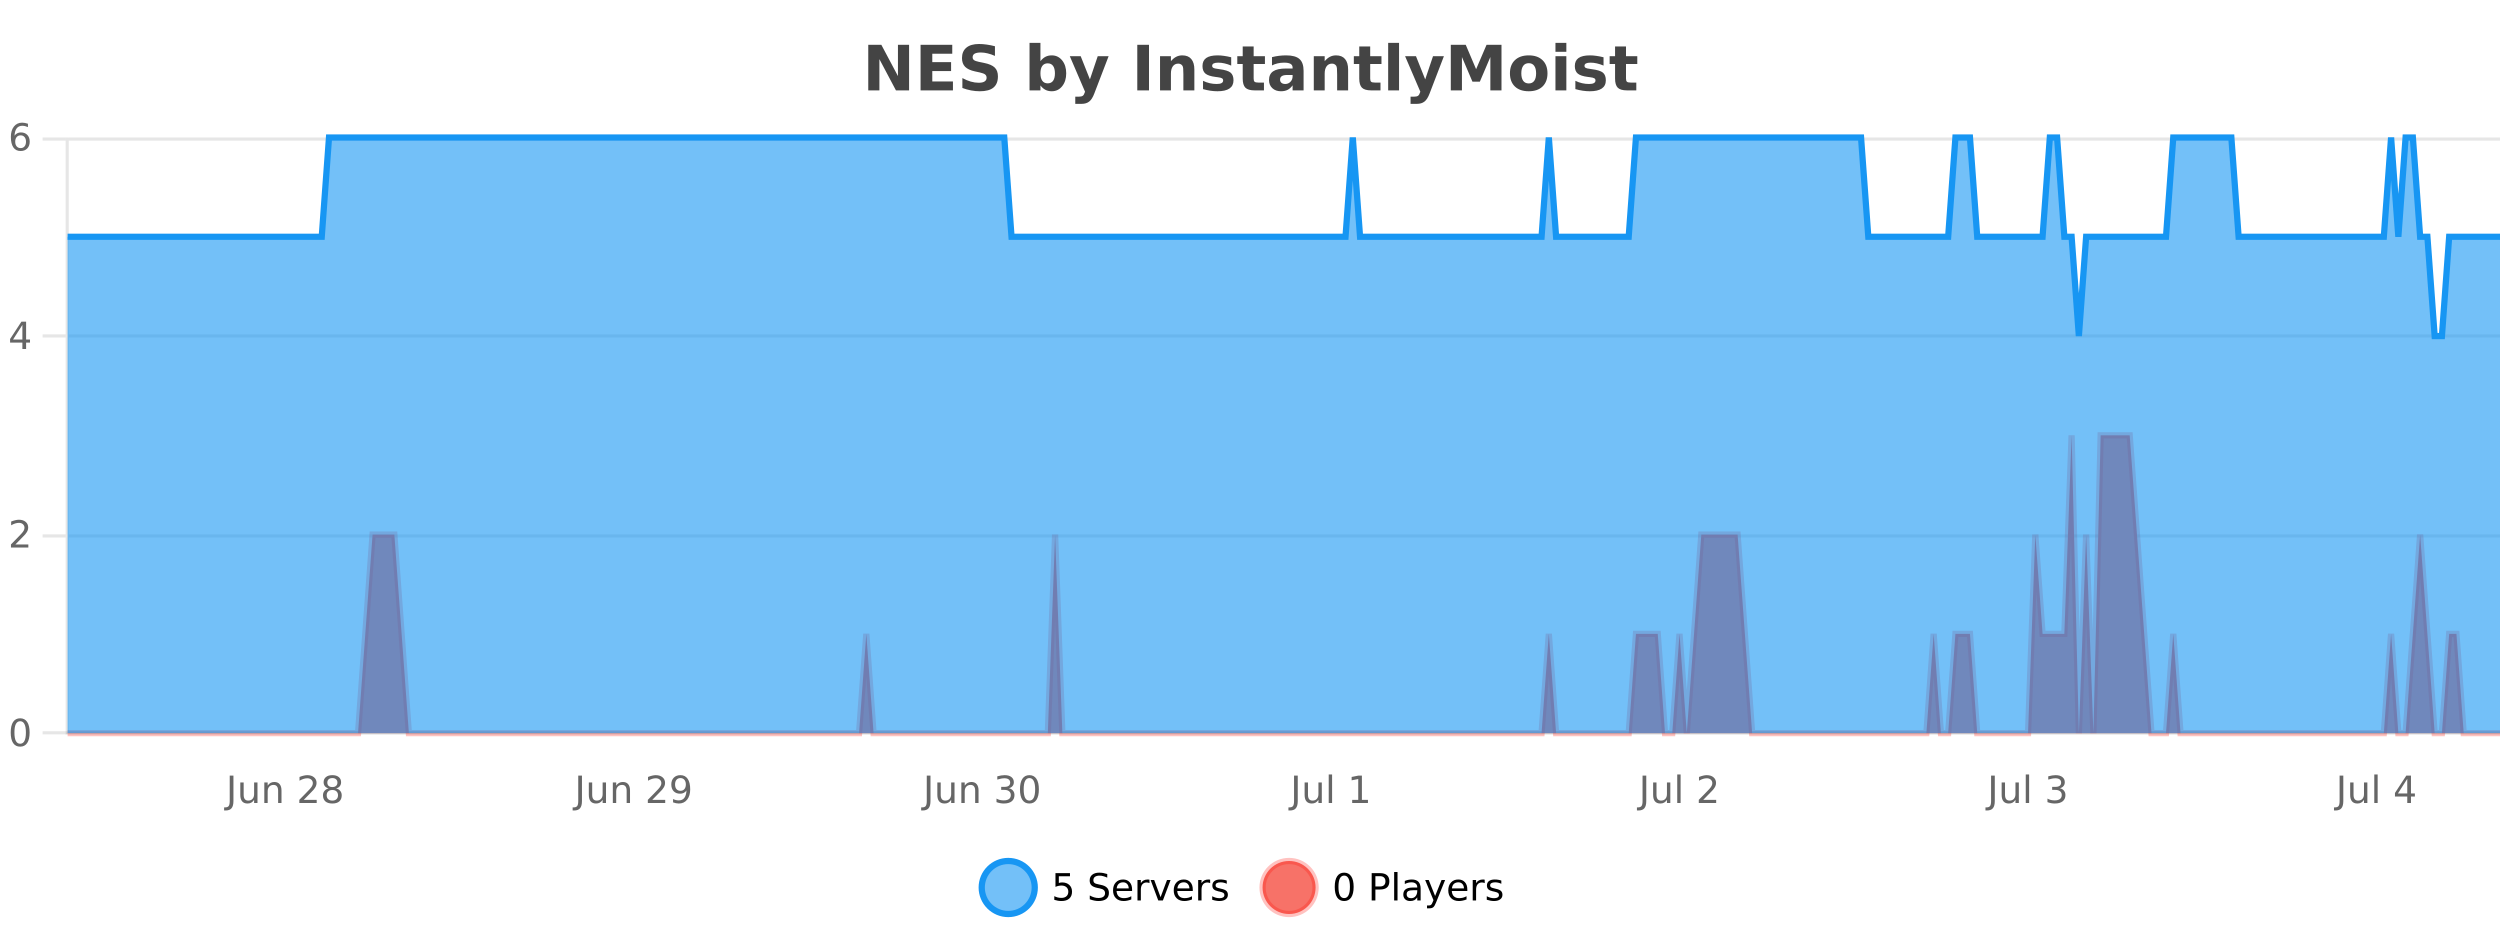 <?xml version="1.0" encoding="UTF-8"?>
<svg xmlns="http://www.w3.org/2000/svg" xmlns:xlink="http://www.w3.org/1999/xlink" width="800pt" height="300pt" viewBox="0 0 800 300" version="1.1">
<defs>
<clipPath id="clip1">
  <path d="M 285 263 L 360 263 L 360 300 L 285 300 Z M 285 263 "/>
</clipPath>
<clipPath id="clip2">
  <path d="M 375 263 L 450 263 L 450 300 L 375 300 Z M 375 263 "/>
</clipPath>
<clipPath id="clip3">
  <path d="M 21.633 139 L 800 139 L 800 234.602 L 21.633 234.602 Z M 21.633 139 "/>
</clipPath>
<clipPath id="clip4">
  <path d="M 20.633 111 L 800 111 L 800 235.602 L 20.633 235.602 Z M 20.633 111 "/>
</clipPath>
<clipPath id="clip5">
  <path d="M 21.633 44 L 800 44 L 800 234.602 L 21.633 234.602 Z M 21.633 44 "/>
</clipPath>
<clipPath id="clip6">
  <path d="M 20.633 43 L 800 43 L 800 136 L 20.633 136 Z M 20.633 43 "/>
</clipPath>
</defs>
<g id="surface2236221">
<rect x="0" y="0" width="800" height="300" style="fill:rgb(100%,100%,100%);fill-opacity:1;stroke:none;"/>
<path style="fill:none;stroke-width:1;stroke-linecap:butt;stroke-linejoin:miter;stroke:rgb(0%,0%,0%);stroke-opacity:0.098;stroke-miterlimit:10;" d="M 22 234.5 L 800 234.5 "/>
<path style="fill:none;stroke-width:1;stroke-linecap:butt;stroke-linejoin:miter;stroke:rgb(0%,0%,0%);stroke-opacity:0.098;stroke-miterlimit:10;" d="M 13.633 234.5 L 21 234.5 "/>
<path style="fill:none;stroke-width:1;stroke-linecap:butt;stroke-linejoin:miter;stroke:rgb(0%,0%,0%);stroke-opacity:0.098;stroke-miterlimit:10;" d="M 22 171.5 L 800 171.5 "/>
<path style="fill:none;stroke-width:1;stroke-linecap:butt;stroke-linejoin:miter;stroke:rgb(0%,0%,0%);stroke-opacity:0.098;stroke-miterlimit:10;" d="M 13.633 171.5 L 21 171.5 "/>
<path style="fill:none;stroke-width:1;stroke-linecap:butt;stroke-linejoin:miter;stroke:rgb(0%,0%,0%);stroke-opacity:0.098;stroke-miterlimit:10;" d="M 22 107.5 L 800 107.5 "/>
<path style="fill:none;stroke-width:1;stroke-linecap:butt;stroke-linejoin:miter;stroke:rgb(0%,0%,0%);stroke-opacity:0.098;stroke-miterlimit:10;" d="M 13.633 107.5 L 21 107.5 "/>
<path style="fill:none;stroke-width:1;stroke-linecap:butt;stroke-linejoin:miter;stroke:rgb(0%,0%,0%);stroke-opacity:0.098;stroke-miterlimit:10;" d="M 22 44.5 L 800 44.5 "/>
<path style="fill:none;stroke-width:1;stroke-linecap:butt;stroke-linejoin:miter;stroke:rgb(0%,0%,0%);stroke-opacity:0.098;stroke-miterlimit:10;" d="M 13.633 44.5 L 21 44.5 "/>
<path style=" stroke:none;fill-rule:nonzero;fill:rgb(9.02%,58.824%,95.294%);fill-opacity:0.6;" d="M 331.121 284 C 331.121 288.688 327.324 292.484 322.637 292.484 C 317.953 292.484 314.152 288.688 314.152 284 C 314.152 279.312 317.953 275.516 322.637 275.516 C 327.324 275.516 331.121 279.312 331.121 284 Z M 331.121 284 "/>
<g clip-path="url(#clip1)" clip-rule="nonzero">
<path style="fill:none;stroke-width:2;stroke-linecap:butt;stroke-linejoin:miter;stroke:rgb(9.02%,58.824%,95.294%);stroke-opacity:1;stroke-miterlimit:10;" d="M 331.121 284 C 331.121 288.688 327.324 292.484 322.637 292.484 C 317.953 292.484 314.152 288.688 314.152 284 C 314.152 279.312 317.953 275.516 322.637 275.516 C 327.324 275.516 331.121 279.312 331.121 284 Z M 331.121 284 "/>
</g>
<path style=" stroke:none;fill-rule:nonzero;fill:rgb(0%,0%,0%);fill-opacity:1;" d="M 337.75 279.406 L 342.391 279.406 L 342.391 280.406 L 338.828 280.406 L 338.828 282.547 C 339.004 282.484 339.176 282.445 339.344 282.422 C 339.52 282.391 339.691 282.375 339.859 282.375 C 340.836 282.375 341.613 282.648 342.188 283.188 C 342.758 283.719 343.047 284.438 343.047 285.344 C 343.047 286.293 342.75 287.027 342.156 287.547 C 341.57 288.07 340.75 288.328 339.688 288.328 C 339.312 288.328 338.93 288.297 338.547 288.234 C 338.172 288.172 337.781 288.078 337.375 287.953 L 337.375 286.766 C 337.727 286.953 338.094 287.094 338.469 287.188 C 338.844 287.281 339.238 287.328 339.656 287.328 C 340.332 287.328 340.867 287.152 341.266 286.797 C 341.66 286.445 341.859 285.961 341.859 285.344 C 341.859 284.742 341.66 284.262 341.266 283.906 C 340.867 283.555 340.332 283.375 339.656 283.375 C 339.344 283.375 339.023 283.414 338.703 283.484 C 338.391 283.547 338.07 283.652 337.75 283.797 Z M 354.32 279.688 L 354.32 280.844 C 353.871 280.637 353.445 280.48 353.039 280.375 C 352.641 280.262 352.262 280.203 351.898 280.203 C 351.25 280.203 350.75 280.328 350.398 280.578 C 350.055 280.828 349.883 281.188 349.883 281.656 C 349.883 282.043 349.996 282.336 350.227 282.531 C 350.453 282.73 350.898 282.887 351.555 283 L 352.258 283.156 C 353.141 283.324 353.793 283.621 354.211 284.047 C 354.637 284.465 354.852 285.027 354.852 285.734 C 354.852 286.59 354.562 287.234 353.992 287.672 C 353.43 288.109 352.594 288.328 351.492 288.328 C 351.086 288.328 350.648 288.281 350.18 288.188 C 349.711 288.094 349.227 287.953 348.727 287.766 L 348.727 286.547 C 349.203 286.82 349.672 287.023 350.133 287.156 C 350.602 287.293 351.055 287.359 351.492 287.359 C 352.168 287.359 352.688 287.23 353.055 286.969 C 353.43 286.699 353.617 286.32 353.617 285.828 C 353.617 285.402 353.48 285.07 353.211 284.828 C 352.949 284.578 352.516 284.398 351.914 284.281 L 351.195 284.141 C 350.309 283.965 349.668 283.688 349.273 283.312 C 348.887 282.938 348.695 282.418 348.695 281.75 C 348.695 280.969 348.965 280.359 349.508 279.922 C 350.047 279.477 350.797 279.25 351.758 279.25 C 352.172 279.25 352.59 279.289 353.008 279.359 C 353.434 279.434 353.871 279.543 354.32 279.688 Z M 362.266 284.609 L 362.266 285.125 L 357.297 285.125 C 357.348 285.875 357.57 286.445 357.969 286.828 C 358.375 287.215 358.93 287.406 359.641 287.406 C 360.055 287.406 360.457 287.359 360.844 287.266 C 361.238 287.164 361.629 287.008 362.016 286.797 L 362.016 287.828 C 361.617 287.984 361.219 288.105 360.812 288.188 C 360.406 288.281 359.992 288.328 359.578 288.328 C 358.535 288.328 357.707 288.027 357.094 287.422 C 356.477 286.809 356.172 285.98 356.172 284.938 C 356.172 283.867 356.461 283.016 357.047 282.391 C 357.629 281.758 358.41 281.438 359.391 281.438 C 360.273 281.438 360.973 281.727 361.484 282.297 C 362.004 282.859 362.266 283.633 362.266 284.609 Z M 361.188 284.281 C 361.176 283.699 361.008 283.23 360.688 282.875 C 360.363 282.523 359.938 282.344 359.406 282.344 C 358.801 282.344 358.316 282.516 357.953 282.859 C 357.598 283.203 357.395 283.684 357.344 284.297 Z M 367.836 282.594 C 367.711 282.531 367.574 282.484 367.43 282.453 C 367.293 282.414 367.137 282.391 366.961 282.391 C 366.355 282.391 365.887 282.59 365.555 282.984 C 365.23 283.383 365.07 283.953 365.07 284.703 L 365.07 288.156 L 363.992 288.156 L 363.992 281.594 L 365.07 281.594 L 365.07 282.609 C 365.297 282.215 365.594 281.922 365.961 281.734 C 366.324 281.539 366.766 281.438 367.289 281.438 C 367.359 281.438 367.438 281.445 367.523 281.453 C 367.617 281.465 367.715 281.48 367.82 281.5 Z M 368.195 281.594 L 369.336 281.594 L 371.383 287.094 L 373.445 281.594 L 374.586 281.594 L 372.117 288.156 L 370.648 288.156 Z M 381.688 284.609 L 381.688 285.125 L 376.719 285.125 C 376.77 285.875 376.992 286.445 377.391 286.828 C 377.797 287.215 378.352 287.406 379.062 287.406 C 379.477 287.406 379.879 287.359 380.266 287.266 C 380.66 287.164 381.051 287.008 381.438 286.797 L 381.438 287.828 C 381.039 287.984 380.641 288.105 380.234 288.188 C 379.828 288.281 379.414 288.328 379 288.328 C 377.957 288.328 377.129 288.027 376.516 287.422 C 375.898 286.809 375.594 285.98 375.594 284.938 C 375.594 283.867 375.883 283.016 376.469 282.391 C 377.051 281.758 377.832 281.438 378.812 281.438 C 379.695 281.438 380.395 281.727 380.906 282.297 C 381.426 282.859 381.688 283.633 381.688 284.609 Z M 380.609 284.281 C 380.598 283.699 380.43 283.23 380.109 282.875 C 379.785 282.523 379.359 282.344 378.828 282.344 C 378.223 282.344 377.738 282.516 377.375 282.859 C 377.02 283.203 376.816 283.684 376.766 284.297 Z M 387.258 282.594 C 387.133 282.531 386.996 282.484 386.852 282.453 C 386.715 282.414 386.559 282.391 386.383 282.391 C 385.777 282.391 385.309 282.59 384.977 282.984 C 384.652 283.383 384.492 283.953 384.492 284.703 L 384.492 288.156 L 383.414 288.156 L 383.414 281.594 L 384.492 281.594 L 384.492 282.609 C 384.719 282.215 385.016 281.922 385.383 281.734 C 385.746 281.539 386.188 281.438 386.711 281.438 C 386.781 281.438 386.859 281.445 386.945 281.453 C 387.039 281.465 387.137 281.48 387.242 281.5 Z M 392.562 281.781 L 392.562 282.812 C 392.258 282.656 391.941 282.543 391.609 282.469 C 391.285 282.387 390.945 282.344 390.594 282.344 C 390.062 282.344 389.66 282.43 389.391 282.594 C 389.117 282.75 388.984 282.996 388.984 283.328 C 388.984 283.578 389.078 283.777 389.266 283.922 C 389.461 284.059 389.852 284.188 390.438 284.312 L 390.797 284.406 C 391.566 284.562 392.113 284.793 392.438 285.094 C 392.758 285.398 392.922 285.812 392.922 286.344 C 392.922 286.961 392.676 287.445 392.188 287.797 C 391.707 288.152 391.047 288.328 390.203 288.328 C 389.848 288.328 389.477 288.289 389.094 288.219 C 388.719 288.156 388.32 288.059 387.906 287.922 L 387.906 286.797 C 388.301 287.008 388.691 287.164 389.078 287.266 C 389.461 287.371 389.848 287.422 390.234 287.422 C 390.734 287.422 391.117 287.34 391.391 287.172 C 391.672 286.996 391.812 286.746 391.812 286.422 C 391.812 286.133 391.711 285.906 391.516 285.75 C 391.316 285.594 390.883 285.445 390.219 285.297 L 389.844 285.219 C 389.176 285.074 388.691 284.855 388.391 284.562 C 388.098 284.273 387.953 283.875 387.953 283.375 C 387.953 282.75 388.172 282.273 388.609 281.938 C 389.047 281.605 389.664 281.438 390.469 281.438 C 390.863 281.438 391.238 281.469 391.594 281.531 C 391.945 281.586 392.27 281.668 392.562 281.781 Z M 332.637 277.016 "/>
<path style=" stroke:none;fill-rule:nonzero;fill:rgb(96.863%,44.706%,40.784%);fill-opacity:1;" d="M 420.988 284 C 420.988 288.688 417.191 292.484 412.504 292.484 C 407.82 292.484 404.02 288.688 404.02 284 C 404.02 279.312 407.82 275.516 412.504 275.516 C 417.191 275.516 420.988 279.312 420.988 284 Z M 420.988 284 "/>
<g clip-path="url(#clip2)" clip-rule="nonzero">
<path style="fill:none;stroke-width:2;stroke-linecap:butt;stroke-linejoin:miter;stroke:rgb(100%,4.706%,0%);stroke-opacity:0.247;stroke-miterlimit:10;" d="M 420.988 284 C 420.988 288.688 417.191 292.484 412.504 292.484 C 407.82 292.484 404.02 288.688 404.02 284 C 404.02 279.312 407.82 275.516 412.504 275.516 C 417.191 275.516 420.988 279.312 420.988 284 Z M 420.988 284 "/>
</g>
<path style=" stroke:none;fill-rule:nonzero;fill:rgb(0%,0%,0%);fill-opacity:1;" d="M 430.133 280.188 C 429.527 280.188 429.07 280.492 428.758 281.094 C 428.453 281.688 428.305 282.59 428.305 283.797 C 428.305 284.996 428.453 285.898 428.758 286.5 C 429.07 287.094 429.527 287.391 430.133 287.391 C 430.746 287.391 431.203 287.094 431.508 286.5 C 431.82 285.898 431.977 284.996 431.977 283.797 C 431.977 282.59 431.82 281.688 431.508 281.094 C 431.203 280.492 430.746 280.188 430.133 280.188 Z M 430.133 279.25 C 431.109 279.25 431.859 279.641 432.383 280.422 C 432.902 281.195 433.164 282.32 433.164 283.797 C 433.164 285.266 432.902 286.391 432.383 287.172 C 431.859 287.945 431.109 288.328 430.133 288.328 C 429.152 288.328 428.402 287.945 427.883 287.172 C 427.371 286.391 427.117 285.266 427.117 283.797 C 427.117 282.32 427.371 281.195 427.883 280.422 C 428.402 279.641 429.152 279.25 430.133 279.25 Z M 440.125 280.375 L 440.125 283.672 L 441.609 283.672 C 442.16 283.672 442.586 283.531 442.891 283.25 C 443.191 282.961 443.344 282.547 443.344 282.016 C 443.344 281.496 443.191 281.094 442.891 280.812 C 442.586 280.523 442.16 280.375 441.609 280.375 Z M 438.938 279.406 L 441.609 279.406 C 442.598 279.406 443.344 279.633 443.844 280.078 C 444.344 280.516 444.594 281.164 444.594 282.016 C 444.594 282.883 444.344 283.539 443.844 283.984 C 443.344 284.422 442.598 284.641 441.609 284.641 L 440.125 284.641 L 440.125 288.156 L 438.938 288.156 Z M 446.129 279.031 L 447.207 279.031 L 447.207 288.156 L 446.129 288.156 Z M 452.445 284.859 C 451.578 284.859 450.977 284.961 450.633 285.156 C 450.297 285.355 450.133 285.695 450.133 286.172 C 450.133 286.559 450.258 286.867 450.508 287.094 C 450.766 287.312 451.109 287.422 451.539 287.422 C 452.141 287.422 452.621 287.215 452.977 286.797 C 453.34 286.371 453.523 285.805 453.523 285.094 L 453.523 284.859 Z M 454.602 284.406 L 454.602 288.156 L 453.523 288.156 L 453.523 287.156 C 453.273 287.555 452.965 287.852 452.602 288.047 C 452.234 288.234 451.789 288.328 451.258 288.328 C 450.578 288.328 450.043 288.141 449.648 287.766 C 449.25 287.383 449.055 286.875 449.055 286.25 C 449.055 285.512 449.297 284.953 449.789 284.578 C 450.289 284.203 451.027 284.016 452.008 284.016 L 453.523 284.016 L 453.523 283.906 C 453.523 283.406 453.355 283.023 453.023 282.75 C 452.699 282.48 452.246 282.344 451.664 282.344 C 451.289 282.344 450.918 282.391 450.555 282.484 C 450.199 282.578 449.859 282.715 449.539 282.891 L 449.539 281.891 C 449.934 281.734 450.312 281.621 450.68 281.547 C 451.055 281.477 451.418 281.438 451.773 281.438 C 452.719 281.438 453.43 281.684 453.898 282.172 C 454.367 282.664 454.602 283.406 454.602 284.406 Z M 459.551 288.766 C 459.246 289.547 458.949 290.055 458.66 290.297 C 458.367 290.535 457.98 290.656 457.504 290.656 L 456.645 290.656 L 456.645 289.75 L 457.27 289.75 C 457.57 289.75 457.801 289.676 457.957 289.531 C 458.121 289.395 458.305 289.066 458.504 288.547 L 458.707 288.047 L 456.051 281.594 L 457.191 281.594 L 459.238 286.719 L 461.301 281.594 L 462.441 281.594 Z M 469.543 284.609 L 469.543 285.125 L 464.574 285.125 C 464.625 285.875 464.848 286.445 465.246 286.828 C 465.652 287.215 466.207 287.406 466.918 287.406 C 467.332 287.406 467.734 287.359 468.121 287.266 C 468.516 287.164 468.906 287.008 469.293 286.797 L 469.293 287.828 C 468.895 287.984 468.496 288.105 468.09 288.188 C 467.684 288.281 467.27 288.328 466.855 288.328 C 465.812 288.328 464.984 288.027 464.371 287.422 C 463.754 286.809 463.449 285.98 463.449 284.938 C 463.449 283.867 463.738 283.016 464.324 282.391 C 464.906 281.758 465.688 281.438 466.668 281.438 C 467.551 281.438 468.25 281.727 468.762 282.297 C 469.281 282.859 469.543 283.633 469.543 284.609 Z M 468.465 284.281 C 468.453 283.699 468.285 283.23 467.965 282.875 C 467.641 282.523 467.215 282.344 466.684 282.344 C 466.078 282.344 465.594 282.516 465.23 282.859 C 464.875 283.203 464.672 283.684 464.621 284.297 Z M 475.113 282.594 C 474.988 282.531 474.852 282.484 474.707 282.453 C 474.57 282.414 474.414 282.391 474.238 282.391 C 473.633 282.391 473.164 282.59 472.832 282.984 C 472.508 283.383 472.348 283.953 472.348 284.703 L 472.348 288.156 L 471.27 288.156 L 471.27 281.594 L 472.348 281.594 L 472.348 282.609 C 472.574 282.215 472.871 281.922 473.238 281.734 C 473.602 281.539 474.043 281.438 474.566 281.438 C 474.637 281.438 474.715 281.445 474.801 281.453 C 474.895 281.465 474.992 281.48 475.098 281.5 Z M 480.422 281.781 L 480.422 282.812 C 480.117 282.656 479.801 282.543 479.469 282.469 C 479.145 282.387 478.805 282.344 478.453 282.344 C 477.922 282.344 477.52 282.43 477.25 282.594 C 476.977 282.75 476.844 282.996 476.844 283.328 C 476.844 283.578 476.938 283.777 477.125 283.922 C 477.32 284.059 477.711 284.188 478.297 284.312 L 478.656 284.406 C 479.426 284.562 479.973 284.793 480.297 285.094 C 480.617 285.398 480.781 285.812 480.781 286.344 C 480.781 286.961 480.535 287.445 480.047 287.797 C 479.566 288.152 478.906 288.328 478.062 288.328 C 477.707 288.328 477.336 288.289 476.953 288.219 C 476.578 288.156 476.18 288.059 475.766 287.922 L 475.766 286.797 C 476.16 287.008 476.551 287.164 476.938 287.266 C 477.32 287.371 477.707 287.422 478.094 287.422 C 478.594 287.422 478.977 287.34 479.25 287.172 C 479.531 286.996 479.672 286.746 479.672 286.422 C 479.672 286.133 479.57 285.906 479.375 285.75 C 479.176 285.594 478.742 285.445 478.078 285.297 L 477.703 285.219 C 477.035 285.074 476.551 284.855 476.25 284.562 C 475.957 284.273 475.812 283.875 475.812 283.375 C 475.812 282.75 476.031 282.273 476.469 281.938 C 476.906 281.605 477.523 281.438 478.328 281.438 C 478.723 281.438 479.098 281.469 479.453 281.531 C 479.805 281.586 480.129 281.668 480.422 281.781 Z M 422.504 277.016 "/>
<path style=" stroke:none;fill-rule:nonzero;fill:rgb(26.667%,26.667%,26.667%);fill-opacity:1;" d="M 277.844 14.344 L 282.031 14.344 L 287.344 24.344 L 287.344 14.344 L 290.906 14.344 L 290.906 28.922 L 286.703 28.922 L 281.406 18.922 L 281.406 28.922 L 277.844 28.922 Z M 294.582 14.344 L 304.723 14.344 L 304.723 17.188 L 298.332 17.188 L 298.332 19.891 L 304.348 19.891 L 304.348 22.734 L 298.332 22.734 L 298.332 26.078 L 304.941 26.078 L 304.941 28.922 L 294.582 28.922 Z M 318.383 14.797 L 318.383 17.891 C 317.578 17.527 316.797 17.258 316.039 17.078 C 315.277 16.891 314.559 16.797 313.883 16.797 C 312.984 16.797 312.32 16.922 311.883 17.172 C 311.453 17.422 311.242 17.809 311.242 18.328 C 311.242 18.715 311.387 19.016 311.68 19.234 C 311.969 19.453 312.496 19.641 313.258 19.797 L 314.852 20.125 C 316.477 20.449 317.625 20.945 318.305 21.609 C 318.992 22.277 319.336 23.219 319.336 24.438 C 319.336 26.043 318.855 27.242 317.898 28.031 C 316.949 28.812 315.496 29.203 313.539 29.203 C 312.609 29.203 311.68 29.113 310.742 28.938 C 309.812 28.762 308.887 28.5 307.961 28.156 L 307.961 24.984 C 308.887 25.484 309.781 25.859 310.648 26.109 C 311.523 26.359 312.367 26.484 313.18 26.484 C 314 26.484 314.625 26.352 315.055 26.078 C 315.492 25.797 315.711 25.402 315.711 24.891 C 315.711 24.445 315.559 24.094 315.258 23.844 C 314.965 23.594 314.375 23.371 313.492 23.172 L 312.039 22.859 C 310.578 22.547 309.512 22.055 308.836 21.375 C 308.168 20.688 307.836 19.762 307.836 18.594 C 307.836 17.148 308.305 16.031 309.242 15.25 C 310.18 14.469 311.527 14.078 313.289 14.078 C 314.09 14.078 314.914 14.141 315.758 14.266 C 316.602 14.383 317.477 14.559 318.383 14.797 Z M 335.266 26.672 C 336.016 26.672 336.586 26.402 336.984 25.859 C 337.379 25.309 337.578 24.512 337.578 23.469 C 337.578 22.43 337.379 21.637 336.984 21.094 C 336.586 20.543 336.016 20.266 335.266 20.266 C 334.516 20.266 333.938 20.543 333.531 21.094 C 333.133 21.637 332.938 22.43 332.938 23.469 C 332.938 24.5 333.133 25.293 333.531 25.844 C 333.938 26.398 334.516 26.672 335.266 26.672 Z M 332.938 19.578 C 333.426 18.945 333.961 18.477 334.547 18.172 C 335.129 17.871 335.801 17.719 336.562 17.719 C 337.914 17.719 339.023 18.258 339.891 19.328 C 340.754 20.402 341.188 21.781 341.188 23.469 C 341.188 25.148 340.754 26.523 339.891 27.594 C 339.023 28.668 337.914 29.203 336.562 29.203 C 335.801 29.203 335.129 29.051 334.547 28.75 C 333.961 28.449 333.426 27.98 332.938 27.344 L 332.938 28.922 L 329.453 28.922 L 329.453 13.719 L 332.938 13.719 Z M 342.336 17.984 L 345.82 17.984 L 348.773 25.406 L 351.273 17.984 L 354.758 17.984 L 350.164 29.953 C 349.703 31.172 349.164 32.02 348.539 32.5 C 347.922 32.988 347.117 33.234 346.117 33.234 L 344.086 33.234 L 344.086 30.938 L 345.18 30.938 C 345.773 30.938 346.203 30.844 346.477 30.656 C 346.746 30.469 346.953 30.129 347.102 29.641 L 347.211 29.344 Z M 363.93 14.344 L 367.68 14.344 L 367.68 28.922 L 363.93 28.922 Z M 382.195 22.266 L 382.195 28.922 L 378.68 28.922 L 378.68 23.828 C 378.68 22.883 378.656 22.23 378.617 21.875 C 378.574 21.512 378.5 21.246 378.398 21.078 C 378.262 20.852 378.074 20.672 377.836 20.547 C 377.605 20.422 377.34 20.359 377.039 20.359 C 376.309 20.359 375.734 20.641 375.32 21.203 C 374.902 21.766 374.695 22.547 374.695 23.547 L 374.695 28.922 L 371.211 28.922 L 371.211 17.984 L 374.695 17.984 L 374.695 19.578 C 375.227 18.945 375.789 18.477 376.383 18.172 C 376.977 17.871 377.625 17.719 378.336 17.719 C 379.605 17.719 380.562 18.109 381.211 18.891 C 381.867 19.664 382.195 20.789 382.195 22.266 Z M 393.984 18.328 L 393.984 20.984 C 393.242 20.672 392.523 20.438 391.828 20.281 C 391.129 20.125 390.469 20.047 389.844 20.047 C 389.188 20.047 388.695 20.133 388.375 20.297 C 388.051 20.465 387.891 20.719 387.891 21.062 C 387.891 21.344 388.008 21.559 388.25 21.703 C 388.5 21.852 388.938 21.961 389.562 22.031 L 390.188 22.125 C 391.977 22.355 393.18 22.73 393.797 23.25 C 394.41 23.773 394.719 24.59 394.719 25.703 C 394.719 26.871 394.285 27.746 393.422 28.328 C 392.566 28.914 391.289 29.203 389.594 29.203 C 388.863 29.203 388.113 29.145 387.344 29.031 C 386.57 28.918 385.781 28.746 384.969 28.516 L 384.969 25.859 C 385.664 26.203 386.379 26.461 387.109 26.625 C 387.836 26.793 388.582 26.875 389.344 26.875 C 390.031 26.875 390.547 26.781 390.891 26.594 C 391.234 26.406 391.406 26.125 391.406 25.75 C 391.406 25.438 391.285 25.211 391.047 25.062 C 390.805 24.906 390.332 24.789 389.625 24.703 L 389.016 24.625 C 387.453 24.43 386.359 24.07 385.734 23.547 C 385.109 23.016 384.797 22.215 384.797 21.141 C 384.797 19.984 385.191 19.125 385.984 18.562 C 386.785 18 388.004 17.719 389.641 17.719 C 390.285 17.719 390.961 17.773 391.672 17.875 C 392.379 17.969 393.148 18.121 393.984 18.328 Z M 401.168 14.875 L 401.168 17.984 L 404.777 17.984 L 404.777 20.484 L 401.168 20.484 L 401.168 25.125 C 401.168 25.637 401.266 25.98 401.465 26.156 C 401.672 26.336 402.074 26.422 402.668 26.422 L 404.465 26.422 L 404.465 28.922 L 401.465 28.922 C 400.09 28.922 399.109 28.637 398.527 28.062 C 397.953 27.48 397.668 26.5 397.668 25.125 L 397.668 20.484 L 395.934 20.484 L 395.934 17.984 L 397.668 17.984 L 397.668 14.875 Z M 411.805 24 C 411.074 24 410.527 24.125 410.164 24.375 C 409.797 24.617 409.617 24.98 409.617 25.469 C 409.617 25.906 409.762 26.25 410.055 26.5 C 410.355 26.75 410.766 26.875 411.289 26.875 C 411.945 26.875 412.496 26.641 412.945 26.172 C 413.402 25.703 413.633 25.117 413.633 24.406 L 413.633 24 Z M 417.148 22.688 L 417.148 28.922 L 413.633 28.922 L 413.633 27.297 C 413.164 27.965 412.633 28.449 412.039 28.75 C 411.453 29.051 410.742 29.203 409.898 29.203 C 408.773 29.203 407.855 28.875 407.148 28.219 C 406.438 27.555 406.086 26.695 406.086 25.641 C 406.086 24.359 406.523 23.422 407.398 22.828 C 408.281 22.227 409.672 21.922 411.57 21.922 L 413.633 21.922 L 413.633 21.641 C 413.633 21.09 413.414 20.688 412.977 20.438 C 412.539 20.18 411.855 20.047 410.93 20.047 C 410.18 20.047 409.48 20.125 408.836 20.281 C 408.188 20.43 407.59 20.648 407.039 20.938 L 407.039 18.281 C 407.789 18.094 408.539 17.953 409.289 17.859 C 410.047 17.766 410.809 17.719 411.57 17.719 C 413.539 17.719 414.961 18.109 415.836 18.891 C 416.711 19.664 417.148 20.93 417.148 22.688 Z M 431.398 22.266 L 431.398 28.922 L 427.883 28.922 L 427.883 23.828 C 427.883 22.883 427.859 22.23 427.82 21.875 C 427.777 21.512 427.703 21.246 427.602 21.078 C 427.465 20.852 427.277 20.672 427.039 20.547 C 426.809 20.422 426.543 20.359 426.242 20.359 C 425.512 20.359 424.938 20.641 424.523 21.203 C 424.105 21.766 423.898 22.547 423.898 23.547 L 423.898 28.922 L 420.414 28.922 L 420.414 17.984 L 423.898 17.984 L 423.898 19.578 C 424.43 18.945 424.992 18.477 425.586 18.172 C 426.18 17.871 426.828 17.719 427.539 17.719 C 428.809 17.719 429.766 18.109 430.414 18.891 C 431.07 19.664 431.398 20.789 431.398 22.266 Z M 438.461 14.875 L 438.461 17.984 L 442.07 17.984 L 442.07 20.484 L 438.461 20.484 L 438.461 25.125 C 438.461 25.637 438.559 25.98 438.758 26.156 C 438.965 26.336 439.367 26.422 439.961 26.422 L 441.758 26.422 L 441.758 28.922 L 438.758 28.922 C 437.383 28.922 436.402 28.637 435.82 28.062 C 435.246 27.48 434.961 26.5 434.961 25.125 L 434.961 20.484 L 433.227 20.484 L 433.227 17.984 L 434.961 17.984 L 434.961 14.875 Z M 444.211 13.719 L 447.695 13.719 L 447.695 28.922 L 444.211 28.922 Z M 449.629 17.984 L 453.113 17.984 L 456.066 25.406 L 458.566 17.984 L 462.051 17.984 L 457.457 29.953 C 456.996 31.172 456.457 32.02 455.832 32.5 C 455.215 32.988 454.41 33.234 453.41 33.234 L 451.379 33.234 L 451.379 30.938 L 452.473 30.938 C 453.066 30.938 453.496 30.844 453.77 30.656 C 454.039 30.469 454.246 30.129 454.395 29.641 L 454.504 29.344 Z M 464.258 14.344 L 469.039 14.344 L 472.352 22.141 L 475.695 14.344 L 480.477 14.344 L 480.477 28.922 L 476.914 28.922 L 476.914 18.25 L 473.555 26.125 L 471.18 26.125 L 467.82 18.25 L 467.82 28.922 L 464.258 28.922 Z M 489.211 20.219 C 488.43 20.219 487.836 20.5 487.43 21.062 C 487.023 21.617 486.82 22.418 486.82 23.469 C 486.82 24.512 487.023 25.312 487.43 25.875 C 487.836 26.43 488.43 26.703 489.211 26.703 C 489.969 26.703 490.547 26.43 490.945 25.875 C 491.352 25.312 491.555 24.512 491.555 23.469 C 491.555 22.418 491.352 21.617 490.945 21.062 C 490.547 20.5 489.969 20.219 489.211 20.219 Z M 489.211 17.719 C 491.086 17.719 492.547 18.23 493.602 19.25 C 494.664 20.262 495.195 21.668 495.195 23.469 C 495.195 25.262 494.664 26.668 493.602 27.688 C 492.547 28.699 491.086 29.203 489.211 29.203 C 487.312 29.203 485.836 28.699 484.773 27.688 C 483.711 26.668 483.18 25.262 483.18 23.469 C 483.18 21.668 483.711 20.262 484.773 19.25 C 485.836 18.23 487.312 17.719 489.211 17.719 Z M 497.746 17.984 L 501.23 17.984 L 501.23 28.922 L 497.746 28.922 Z M 497.746 13.719 L 501.23 13.719 L 501.23 16.578 L 497.746 16.578 Z M 513.133 18.328 L 513.133 20.984 C 512.391 20.672 511.672 20.438 510.977 20.281 C 510.277 20.125 509.617 20.047 508.992 20.047 C 508.336 20.047 507.844 20.133 507.523 20.297 C 507.199 20.465 507.039 20.719 507.039 21.062 C 507.039 21.344 507.156 21.559 507.398 21.703 C 507.648 21.852 508.086 21.961 508.711 22.031 L 509.336 22.125 C 511.125 22.355 512.328 22.73 512.945 23.25 C 513.559 23.773 513.867 24.59 513.867 25.703 C 513.867 26.871 513.434 27.746 512.57 28.328 C 511.715 28.914 510.438 29.203 508.742 29.203 C 508.012 29.203 507.262 29.145 506.492 29.031 C 505.719 28.918 504.93 28.746 504.117 28.516 L 504.117 25.859 C 504.812 26.203 505.527 26.461 506.258 26.625 C 506.984 26.793 507.73 26.875 508.492 26.875 C 509.18 26.875 509.695 26.781 510.039 26.594 C 510.383 26.406 510.555 26.125 510.555 25.75 C 510.555 25.438 510.434 25.211 510.195 25.062 C 509.953 24.906 509.48 24.789 508.773 24.703 L 508.164 24.625 C 506.602 24.43 505.508 24.07 504.883 23.547 C 504.258 23.016 503.945 22.215 503.945 21.141 C 503.945 19.984 504.34 19.125 505.133 18.562 C 505.934 18 507.152 17.719 508.789 17.719 C 509.434 17.719 510.109 17.773 510.82 17.875 C 511.527 17.969 512.297 18.121 513.133 18.328 Z M 520.32 14.875 L 520.32 17.984 L 523.93 17.984 L 523.93 20.484 L 520.32 20.484 L 520.32 25.125 C 520.32 25.637 520.418 25.98 520.617 26.156 C 520.824 26.336 521.227 26.422 521.82 26.422 L 523.617 26.422 L 523.617 28.922 L 520.617 28.922 C 519.242 28.922 518.262 28.637 517.68 28.062 C 517.105 27.48 516.82 26.5 516.82 25.125 L 516.82 20.484 L 515.086 20.484 L 515.086 17.984 L 516.82 17.984 L 516.82 14.875 Z M 276 10.359 "/>
<path style="fill:none;stroke-width:1;stroke-linecap:butt;stroke-linejoin:miter;stroke:rgb(0%,0%,0%);stroke-opacity:0.098;stroke-miterlimit:10;" d="M 21 234.5 L 801 234.5 "/>
<path style=" stroke:none;fill-rule:nonzero;fill:rgb(40%,40%,40%);fill-opacity:1;" d="M 73.512 248.203 L 74.699 248.203 L 74.699 256.344 C 74.699 257.395 74.496 258.16 74.09 258.641 C 73.691 259.117 73.051 259.359 72.168 259.359 L 71.715 259.359 L 71.715 258.359 L 72.09 258.359 C 72.609 258.359 72.973 258.211 73.184 257.922 C 73.402 257.629 73.512 257.102 73.512 256.344 Z M 76.895 254.359 L 76.895 250.391 L 77.973 250.391 L 77.973 254.328 C 77.973 254.945 78.09 255.406 78.332 255.719 C 78.582 256.031 78.945 256.188 79.426 256.188 C 80.008 256.188 80.465 256.008 80.801 255.641 C 81.145 255.266 81.316 254.758 81.316 254.109 L 81.316 250.391 L 82.395 250.391 L 82.395 256.953 L 81.316 256.953 L 81.316 255.938 C 81.055 256.344 80.754 256.648 80.41 256.844 C 80.066 257.031 79.664 257.125 79.207 257.125 C 78.445 257.125 77.867 256.891 77.473 256.422 C 77.086 255.953 76.895 255.266 76.895 254.359 Z M 79.613 250.234 Z M 90.078 252.984 L 90.078 256.953 L 89 256.953 L 89 253.031 C 89 252.406 88.875 251.945 88.625 251.641 C 88.383 251.328 88.023 251.172 87.547 251.172 C 86.961 251.172 86.5 251.359 86.156 251.734 C 85.82 252.102 85.656 252.605 85.656 253.25 L 85.656 256.953 L 84.578 256.953 L 84.578 250.391 L 85.656 250.391 L 85.656 251.406 C 85.914 251.012 86.219 250.719 86.562 250.531 C 86.914 250.336 87.32 250.234 87.781 250.234 C 88.531 250.234 89.098 250.469 89.484 250.938 C 89.879 251.398 90.078 252.078 90.078 252.984 Z M 97.203 255.953 L 101.344 255.953 L 101.344 256.953 L 95.781 256.953 L 95.781 255.953 C 96.227 255.496 96.836 254.875 97.609 254.094 C 98.391 253.305 98.879 252.793 99.078 252.562 C 99.461 252.148 99.727 251.793 99.875 251.5 C 100.031 251.199 100.109 250.906 100.109 250.625 C 100.109 250.156 99.941 249.777 99.609 249.484 C 99.285 249.195 98.863 249.047 98.344 249.047 C 97.969 249.047 97.57 249.109 97.156 249.234 C 96.75 249.359 96.312 249.559 95.844 249.828 L 95.844 248.625 C 96.32 248.438 96.766 248.297 97.172 248.203 C 97.586 248.102 97.969 248.047 98.312 248.047 C 99.219 248.047 99.941 248.277 100.484 248.734 C 101.023 249.184 101.297 249.789 101.297 250.547 C 101.297 250.902 101.227 251.242 101.094 251.562 C 100.957 251.887 100.711 252.266 100.359 252.703 C 100.254 252.82 99.941 253.148 99.422 253.688 C 98.898 254.23 98.16 254.984 97.203 255.953 Z M 106.352 252.797 C 105.789 252.797 105.344 252.949 105.023 253.25 C 104.699 253.555 104.539 253.965 104.539 254.484 C 104.539 255.016 104.699 255.434 105.023 255.734 C 105.344 256.039 105.789 256.188 106.352 256.188 C 106.914 256.188 107.355 256.039 107.68 255.734 C 108 255.434 108.164 255.016 108.164 254.484 C 108.164 253.965 108 253.555 107.68 253.25 C 107.367 252.949 106.922 252.797 106.352 252.797 Z M 105.164 252.297 C 104.664 252.172 104.266 251.938 103.977 251.594 C 103.695 251.242 103.555 250.812 103.555 250.312 C 103.555 249.617 103.805 249.062 104.305 248.656 C 104.805 248.25 105.484 248.047 106.352 248.047 C 107.227 248.047 107.906 248.25 108.398 248.656 C 108.898 249.062 109.148 249.617 109.148 250.312 C 109.148 250.812 109.008 251.242 108.727 251.594 C 108.445 251.938 108.047 252.172 107.539 252.297 C 108.109 252.434 108.555 252.695 108.867 253.078 C 109.188 253.465 109.352 253.934 109.352 254.484 C 109.352 255.34 109.09 255.996 108.57 256.453 C 108.059 256.902 107.32 257.125 106.352 257.125 C 105.391 257.125 104.652 256.902 104.133 256.453 C 103.609 255.996 103.352 255.34 103.352 254.484 C 103.352 253.934 103.512 253.465 103.836 253.078 C 104.156 252.695 104.602 252.434 105.164 252.297 Z M 104.742 250.422 C 104.742 250.883 104.883 251.234 105.164 251.484 C 105.445 251.734 105.84 251.859 106.352 251.859 C 106.859 251.859 107.258 251.734 107.539 251.484 C 107.828 251.234 107.977 250.883 107.977 250.422 C 107.977 249.977 107.828 249.625 107.539 249.375 C 107.258 249.117 106.859 248.984 106.352 248.984 C 105.84 248.984 105.445 249.117 105.164 249.375 C 104.883 249.625 104.742 249.977 104.742 250.422 Z M 72.34 245.816 "/>
<path style=" stroke:none;fill-rule:nonzero;fill:rgb(40%,40%,40%);fill-opacity:1;" d="M 185.039 248.203 L 186.227 248.203 L 186.227 256.344 C 186.227 257.395 186.023 258.16 185.617 258.641 C 185.219 259.117 184.578 259.359 183.695 259.359 L 183.242 259.359 L 183.242 258.359 L 183.617 258.359 C 184.137 258.359 184.5 258.211 184.711 257.922 C 184.93 257.629 185.039 257.102 185.039 256.344 Z M 188.422 254.359 L 188.422 250.391 L 189.5 250.391 L 189.5 254.328 C 189.5 254.945 189.617 255.406 189.859 255.719 C 190.109 256.031 190.473 256.188 190.953 256.188 C 191.535 256.188 191.992 256.008 192.328 255.641 C 192.672 255.266 192.844 254.758 192.844 254.109 L 192.844 250.391 L 193.922 250.391 L 193.922 256.953 L 192.844 256.953 L 192.844 255.938 C 192.582 256.344 192.281 256.648 191.938 256.844 C 191.594 257.031 191.191 257.125 190.734 257.125 C 189.973 257.125 189.395 256.891 189 256.422 C 188.613 255.953 188.422 255.266 188.422 254.359 Z M 191.141 250.234 Z M 201.605 252.984 L 201.605 256.953 L 200.527 256.953 L 200.527 253.031 C 200.527 252.406 200.402 251.945 200.152 251.641 C 199.91 251.328 199.551 251.172 199.074 251.172 C 198.488 251.172 198.027 251.359 197.684 251.734 C 197.348 252.102 197.184 252.605 197.184 253.25 L 197.184 256.953 L 196.105 256.953 L 196.105 250.391 L 197.184 250.391 L 197.184 251.406 C 197.441 251.012 197.746 250.719 198.09 250.531 C 198.441 250.336 198.848 250.234 199.309 250.234 C 200.059 250.234 200.625 250.469 201.012 250.938 C 201.406 251.398 201.605 252.078 201.605 252.984 Z M 208.727 255.953 L 212.867 255.953 L 212.867 256.953 L 207.305 256.953 L 207.305 255.953 C 207.75 255.496 208.359 254.875 209.133 254.094 C 209.914 253.305 210.402 252.793 210.602 252.562 C 210.984 252.148 211.25 251.793 211.398 251.5 C 211.555 251.199 211.633 250.906 211.633 250.625 C 211.633 250.156 211.465 249.777 211.133 249.484 C 210.809 249.195 210.387 249.047 209.867 249.047 C 209.492 249.047 209.094 249.109 208.68 249.234 C 208.273 249.359 207.836 249.559 207.367 249.828 L 207.367 248.625 C 207.844 248.438 208.289 248.297 208.695 248.203 C 209.109 248.102 209.492 248.047 209.836 248.047 C 210.742 248.047 211.465 248.277 212.008 248.734 C 212.547 249.184 212.82 249.789 212.82 250.547 C 212.82 250.902 212.75 251.242 212.617 251.562 C 212.48 251.887 212.234 252.266 211.883 252.703 C 211.777 252.82 211.465 253.148 210.945 253.688 C 210.422 254.23 209.684 254.984 208.727 255.953 Z M 215.379 256.766 L 215.379 255.688 C 215.68 255.836 215.98 255.945 216.285 256.016 C 216.586 256.09 216.887 256.125 217.191 256.125 C 217.973 256.125 218.566 255.867 218.973 255.344 C 219.387 254.812 219.621 254.012 219.676 252.938 C 219.457 253.281 219.168 253.543 218.816 253.719 C 218.473 253.898 218.086 253.984 217.66 253.984 C 216.785 253.984 216.09 253.727 215.582 253.203 C 215.07 252.672 214.816 251.945 214.816 251.016 C 214.816 250.121 215.082 249.402 215.613 248.859 C 216.145 248.32 216.852 248.047 217.738 248.047 C 218.746 248.047 219.52 248.438 220.051 249.219 C 220.59 249.992 220.863 251.117 220.863 252.594 C 220.863 253.969 220.535 255.07 219.879 255.891 C 219.223 256.715 218.34 257.125 217.238 257.125 C 216.934 257.125 216.633 257.094 216.332 257.031 C 216.027 256.977 215.711 256.891 215.379 256.766 Z M 217.738 253.062 C 218.27 253.062 218.691 252.883 219.004 252.516 C 219.316 252.152 219.473 251.652 219.473 251.016 C 219.473 250.391 219.316 249.898 219.004 249.531 C 218.691 249.168 218.27 248.984 217.738 248.984 C 217.207 248.984 216.785 249.168 216.473 249.531 C 216.168 249.898 216.02 250.391 216.02 251.016 C 216.02 251.652 216.168 252.152 216.473 252.516 C 216.785 252.883 217.207 253.062 217.738 253.062 Z M 183.867 245.816 "/>
<path style=" stroke:none;fill-rule:nonzero;fill:rgb(40%,40%,40%);fill-opacity:1;" d="M 296.566 248.203 L 297.754 248.203 L 297.754 256.344 C 297.754 257.395 297.551 258.16 297.145 258.641 C 296.746 259.117 296.105 259.359 295.223 259.359 L 294.77 259.359 L 294.77 258.359 L 295.145 258.359 C 295.664 258.359 296.027 258.211 296.238 257.922 C 296.457 257.629 296.566 257.102 296.566 256.344 Z M 299.949 254.359 L 299.949 250.391 L 301.027 250.391 L 301.027 254.328 C 301.027 254.945 301.145 255.406 301.387 255.719 C 301.637 256.031 302 256.188 302.48 256.188 C 303.062 256.188 303.52 256.008 303.855 255.641 C 304.199 255.266 304.371 254.758 304.371 254.109 L 304.371 250.391 L 305.449 250.391 L 305.449 256.953 L 304.371 256.953 L 304.371 255.938 C 304.109 256.344 303.809 256.648 303.465 256.844 C 303.121 257.031 302.719 257.125 302.262 257.125 C 301.5 257.125 300.922 256.891 300.527 256.422 C 300.141 255.953 299.949 255.266 299.949 254.359 Z M 302.668 250.234 Z M 313.133 252.984 L 313.133 256.953 L 312.055 256.953 L 312.055 253.031 C 312.055 252.406 311.93 251.945 311.68 251.641 C 311.438 251.328 311.078 251.172 310.602 251.172 C 310.016 251.172 309.555 251.359 309.211 251.734 C 308.875 252.102 308.711 252.605 308.711 253.25 L 308.711 256.953 L 307.633 256.953 L 307.633 250.391 L 308.711 250.391 L 308.711 251.406 C 308.969 251.012 309.273 250.719 309.617 250.531 C 309.969 250.336 310.375 250.234 310.836 250.234 C 311.586 250.234 312.152 250.469 312.539 250.938 C 312.934 251.398 313.133 252.078 313.133 252.984 Z M 322.836 252.234 C 323.398 252.359 323.836 252.617 324.148 253 C 324.469 253.375 324.633 253.844 324.633 254.406 C 324.633 255.273 324.336 255.945 323.742 256.422 C 323.148 256.891 322.305 257.125 321.211 257.125 C 320.844 257.125 320.465 257.086 320.07 257.016 C 319.684 256.945 319.289 256.836 318.883 256.688 L 318.883 255.547 C 319.203 255.734 319.559 255.883 319.945 255.984 C 320.34 256.078 320.75 256.125 321.18 256.125 C 321.918 256.125 322.48 255.98 322.867 255.688 C 323.262 255.398 323.461 254.969 323.461 254.406 C 323.461 253.898 323.277 253.496 322.914 253.203 C 322.547 252.914 322.047 252.766 321.414 252.766 L 320.383 252.766 L 320.383 251.797 L 321.461 251.797 C 322.031 251.797 322.477 251.684 322.789 251.453 C 323.102 251.215 323.258 250.875 323.258 250.438 C 323.258 249.992 323.094 249.648 322.773 249.406 C 322.461 249.168 322.008 249.047 321.414 249.047 C 321.078 249.047 320.727 249.086 320.352 249.156 C 319.984 249.219 319.578 249.324 319.133 249.469 L 319.133 248.422 C 319.59 248.297 320.012 248.203 320.398 248.141 C 320.793 248.078 321.164 248.047 321.508 248.047 C 322.414 248.047 323.125 248.25 323.648 248.656 C 324.168 249.062 324.43 249.617 324.43 250.312 C 324.43 250.805 324.289 251.215 324.008 251.547 C 323.734 251.883 323.344 252.109 322.836 252.234 Z M 329.406 248.984 C 328.801 248.984 328.344 249.289 328.031 249.891 C 327.727 250.484 327.578 251.387 327.578 252.594 C 327.578 253.793 327.727 254.695 328.031 255.297 C 328.344 255.891 328.801 256.188 329.406 256.188 C 330.02 256.188 330.477 255.891 330.781 255.297 C 331.094 254.695 331.25 253.793 331.25 252.594 C 331.25 251.387 331.094 250.484 330.781 249.891 C 330.477 249.289 330.02 248.984 329.406 248.984 Z M 329.406 248.047 C 330.383 248.047 331.133 248.438 331.656 249.219 C 332.176 249.992 332.438 251.117 332.438 252.594 C 332.438 254.062 332.176 255.188 331.656 255.969 C 331.133 256.742 330.383 257.125 329.406 257.125 C 328.426 257.125 327.676 256.742 327.156 255.969 C 326.645 255.188 326.391 254.062 326.391 252.594 C 326.391 251.117 326.645 249.992 327.156 249.219 C 327.676 248.438 328.426 248.047 329.406 248.047 Z M 295.395 245.816 "/>
<path style=" stroke:none;fill-rule:nonzero;fill:rgb(40%,40%,40%);fill-opacity:1;" d="M 414.094 248.203 L 415.281 248.203 L 415.281 256.344 C 415.281 257.395 415.078 258.16 414.672 258.641 C 414.273 259.117 413.633 259.359 412.75 259.359 L 412.297 259.359 L 412.297 258.359 L 412.672 258.359 C 413.191 258.359 413.555 258.211 413.766 257.922 C 413.984 257.629 414.094 257.102 414.094 256.344 Z M 417.477 254.359 L 417.477 250.391 L 418.555 250.391 L 418.555 254.328 C 418.555 254.945 418.672 255.406 418.914 255.719 C 419.164 256.031 419.527 256.188 420.008 256.188 C 420.59 256.188 421.047 256.008 421.383 255.641 C 421.727 255.266 421.898 254.758 421.898 254.109 L 421.898 250.391 L 422.977 250.391 L 422.977 256.953 L 421.898 256.953 L 421.898 255.938 C 421.637 256.344 421.336 256.648 420.992 256.844 C 420.648 257.031 420.246 257.125 419.789 257.125 C 419.027 257.125 418.449 256.891 418.055 256.422 C 417.668 255.953 417.477 255.266 417.477 254.359 Z M 420.195 250.234 Z M 425.191 247.828 L 426.27 247.828 L 426.27 256.953 L 425.191 256.953 Z M 432.699 255.953 L 434.637 255.953 L 434.637 249.281 L 432.527 249.703 L 432.527 248.625 L 434.621 248.203 L 435.809 248.203 L 435.809 255.953 L 437.746 255.953 L 437.746 256.953 L 432.699 256.953 Z M 412.922 245.816 "/>
<path style=" stroke:none;fill-rule:nonzero;fill:rgb(40%,40%,40%);fill-opacity:1;" d="M 525.617 248.203 L 526.805 248.203 L 526.805 256.344 C 526.805 257.395 526.602 258.16 526.195 258.641 C 525.797 259.117 525.156 259.359 524.273 259.359 L 523.82 259.359 L 523.82 258.359 L 524.195 258.359 C 524.715 258.359 525.078 258.211 525.289 257.922 C 525.508 257.629 525.617 257.102 525.617 256.344 Z M 529 254.359 L 529 250.391 L 530.078 250.391 L 530.078 254.328 C 530.078 254.945 530.195 255.406 530.438 255.719 C 530.688 256.031 531.051 256.188 531.531 256.188 C 532.113 256.188 532.57 256.008 532.906 255.641 C 533.25 255.266 533.422 254.758 533.422 254.109 L 533.422 250.391 L 534.5 250.391 L 534.5 256.953 L 533.422 256.953 L 533.422 255.938 C 533.16 256.344 532.859 256.648 532.516 256.844 C 532.172 257.031 531.77 257.125 531.312 257.125 C 530.551 257.125 529.973 256.891 529.578 256.422 C 529.191 255.953 529 255.266 529 254.359 Z M 531.719 250.234 Z M 536.715 247.828 L 537.793 247.828 L 537.793 256.953 L 536.715 256.953 Z M 545.035 255.953 L 549.176 255.953 L 549.176 256.953 L 543.613 256.953 L 543.613 255.953 C 544.059 255.496 544.668 254.875 545.441 254.094 C 546.223 253.305 546.711 252.793 546.91 252.562 C 547.293 252.148 547.559 251.793 547.707 251.5 C 547.863 251.199 547.941 250.906 547.941 250.625 C 547.941 250.156 547.773 249.777 547.441 249.484 C 547.117 249.195 546.695 249.047 546.176 249.047 C 545.801 249.047 545.402 249.109 544.988 249.234 C 544.582 249.359 544.145 249.559 543.676 249.828 L 543.676 248.625 C 544.152 248.438 544.598 248.297 545.004 248.203 C 545.418 248.102 545.801 248.047 546.145 248.047 C 547.051 248.047 547.773 248.277 548.316 248.734 C 548.855 249.184 549.129 249.789 549.129 250.547 C 549.129 250.902 549.059 251.242 548.926 251.562 C 548.789 251.887 548.543 252.266 548.191 252.703 C 548.086 252.82 547.773 253.148 547.254 253.688 C 546.73 254.23 545.992 254.984 545.035 255.953 Z M 524.445 245.816 "/>
<path style=" stroke:none;fill-rule:nonzero;fill:rgb(40%,40%,40%);fill-opacity:1;" d="M 637.145 248.203 L 638.332 248.203 L 638.332 256.344 C 638.332 257.395 638.129 258.16 637.723 258.641 C 637.324 259.117 636.684 259.359 635.801 259.359 L 635.348 259.359 L 635.348 258.359 L 635.723 258.359 C 636.242 258.359 636.605 258.211 636.816 257.922 C 637.035 257.629 637.145 257.102 637.145 256.344 Z M 640.527 254.359 L 640.527 250.391 L 641.605 250.391 L 641.605 254.328 C 641.605 254.945 641.723 255.406 641.965 255.719 C 642.215 256.031 642.578 256.188 643.059 256.188 C 643.641 256.188 644.098 256.008 644.434 255.641 C 644.777 255.266 644.949 254.758 644.949 254.109 L 644.949 250.391 L 646.027 250.391 L 646.027 256.953 L 644.949 256.953 L 644.949 255.938 C 644.688 256.344 644.387 256.648 644.043 256.844 C 643.699 257.031 643.297 257.125 642.84 257.125 C 642.078 257.125 641.5 256.891 641.105 256.422 C 640.719 255.953 640.527 255.266 640.527 254.359 Z M 643.246 250.234 Z M 648.242 247.828 L 649.32 247.828 L 649.32 256.953 L 648.242 256.953 Z M 659.141 252.234 C 659.703 252.359 660.141 252.617 660.453 253 C 660.773 253.375 660.938 253.844 660.938 254.406 C 660.938 255.273 660.641 255.945 660.047 256.422 C 659.453 256.891 658.609 257.125 657.516 257.125 C 657.148 257.125 656.77 257.086 656.375 257.016 C 655.988 256.945 655.594 256.836 655.188 256.688 L 655.188 255.547 C 655.508 255.734 655.863 255.883 656.25 255.984 C 656.645 256.078 657.055 256.125 657.484 256.125 C 658.223 256.125 658.785 255.98 659.172 255.688 C 659.566 255.398 659.766 254.969 659.766 254.406 C 659.766 253.898 659.582 253.496 659.219 253.203 C 658.852 252.914 658.352 252.766 657.719 252.766 L 656.688 252.766 L 656.688 251.797 L 657.766 251.797 C 658.336 251.797 658.781 251.684 659.094 251.453 C 659.406 251.215 659.562 250.875 659.562 250.438 C 659.562 249.992 659.398 249.648 659.078 249.406 C 658.766 249.168 658.312 249.047 657.719 249.047 C 657.383 249.047 657.031 249.086 656.656 249.156 C 656.289 249.219 655.883 249.324 655.438 249.469 L 655.438 248.422 C 655.895 248.297 656.316 248.203 656.703 248.141 C 657.098 248.078 657.469 248.047 657.812 248.047 C 658.719 248.047 659.43 248.25 659.953 248.656 C 660.473 249.062 660.734 249.617 660.734 250.312 C 660.734 250.805 660.594 251.215 660.312 251.547 C 660.039 251.883 659.648 252.109 659.141 252.234 Z M 635.973 245.816 "/>
<path style=" stroke:none;fill-rule:nonzero;fill:rgb(40%,40%,40%);fill-opacity:1;" d="M 748.672 248.203 L 749.859 248.203 L 749.859 256.344 C 749.859 257.395 749.656 258.16 749.25 258.641 C 748.852 259.117 748.211 259.359 747.328 259.359 L 746.875 259.359 L 746.875 258.359 L 747.25 258.359 C 747.77 258.359 748.133 258.211 748.344 257.922 C 748.562 257.629 748.672 257.102 748.672 256.344 Z M 752.055 254.359 L 752.055 250.391 L 753.133 250.391 L 753.133 254.328 C 753.133 254.945 753.25 255.406 753.492 255.719 C 753.742 256.031 754.105 256.188 754.586 256.188 C 755.168 256.188 755.625 256.008 755.961 255.641 C 756.305 255.266 756.477 254.758 756.477 254.109 L 756.477 250.391 L 757.555 250.391 L 757.555 256.953 L 756.477 256.953 L 756.477 255.938 C 756.215 256.344 755.914 256.648 755.57 256.844 C 755.227 257.031 754.824 257.125 754.367 257.125 C 753.605 257.125 753.027 256.891 752.633 256.422 C 752.246 255.953 752.055 255.266 752.055 254.359 Z M 754.773 250.234 Z M 759.77 247.828 L 760.848 247.828 L 760.848 256.953 L 759.77 256.953 Z M 770.324 249.234 L 767.34 253.906 L 770.324 253.906 Z M 770.012 248.203 L 771.512 248.203 L 771.512 253.906 L 772.762 253.906 L 772.762 254.891 L 771.512 254.891 L 771.512 256.953 L 770.324 256.953 L 770.324 254.891 L 766.387 254.891 L 766.387 253.75 Z M 747.5 245.816 "/>
<path style="fill:none;stroke-width:1;stroke-linecap:butt;stroke-linejoin:miter;stroke:rgb(0%,0%,0%);stroke-opacity:0.098;stroke-miterlimit:10;" d="M 21.5 44 L 21.5 235 "/>
<path style=" stroke:none;fill-rule:nonzero;fill:rgb(40%,40%,40%);fill-opacity:1;" d="M 6.445 230.789 C 5.84 230.789 5.383 231.094 5.07 231.695 C 4.766 232.289 4.617 233.191 4.617 234.398 C 4.617 235.598 4.766 236.5 5.07 237.102 C 5.383 237.695 5.84 237.992 6.445 237.992 C 7.059 237.992 7.516 237.695 7.82 237.102 C 8.133 236.5 8.289 235.598 8.289 234.398 C 8.289 233.191 8.133 232.289 7.82 231.695 C 7.516 231.094 7.059 230.789 6.445 230.789 Z M 6.445 229.852 C 7.422 229.852 8.172 230.242 8.695 231.023 C 9.215 231.797 9.477 232.922 9.477 234.398 C 9.477 235.867 9.215 236.992 8.695 237.773 C 8.172 238.547 7.422 238.93 6.445 238.93 C 5.465 238.93 4.715 238.547 4.195 237.773 C 3.684 236.992 3.43 235.867 3.43 234.398 C 3.43 232.922 3.684 231.797 4.195 231.023 C 4.715 230.242 5.465 229.852 6.445 229.852 Z M 2.633 227.617 "/>
<path style=" stroke:none;fill-rule:nonzero;fill:rgb(40%,40%,40%);fill-opacity:1;" d="M 4.93 174.219 L 9.07 174.219 L 9.07 175.219 L 3.508 175.219 L 3.508 174.219 C 3.953 173.762 4.562 173.141 5.336 172.359 C 6.117 171.57 6.605 171.059 6.805 170.828 C 7.188 170.414 7.453 170.059 7.602 169.766 C 7.758 169.465 7.836 169.172 7.836 168.891 C 7.836 168.422 7.668 168.043 7.336 167.75 C 7.012 167.461 6.59 167.312 6.07 167.312 C 5.695 167.312 5.297 167.375 4.883 167.5 C 4.477 167.625 4.039 167.824 3.57 168.094 L 3.57 166.891 C 4.047 166.703 4.492 166.562 4.898 166.469 C 5.312 166.367 5.695 166.312 6.039 166.312 C 6.945 166.312 7.668 166.543 8.211 167 C 8.75 167.449 9.023 168.055 9.023 168.812 C 9.023 169.168 8.953 169.508 8.82 169.828 C 8.684 170.152 8.438 170.531 8.086 170.969 C 7.98 171.086 7.668 171.414 7.148 171.953 C 6.625 172.496 5.887 173.25 4.93 174.219 Z M 2.633 164.082 "/>
<path style=" stroke:none;fill-rule:nonzero;fill:rgb(40%,40%,40%);fill-opacity:1;" d="M 7.164 103.969 L 4.18 108.641 L 7.164 108.641 Z M 6.852 102.938 L 8.352 102.938 L 8.352 108.641 L 9.602 108.641 L 9.602 109.625 L 8.352 109.625 L 8.352 111.688 L 7.164 111.688 L 7.164 109.625 L 3.227 109.625 L 3.227 108.484 Z M 2.633 100.551 "/>
<path style=" stroke:none;fill-rule:nonzero;fill:rgb(40%,40%,40%);fill-opacity:1;" d="M 6.602 43.312 C 6.07 43.312 5.648 43.496 5.336 43.859 C 5.023 44.227 4.867 44.719 4.867 45.344 C 4.867 45.98 5.023 46.48 5.336 46.844 C 5.648 47.211 6.07 47.391 6.602 47.391 C 7.133 47.391 7.547 47.211 7.852 46.844 C 8.164 46.48 8.32 45.98 8.32 45.344 C 8.32 44.719 8.164 44.227 7.852 43.859 C 7.547 43.496 7.133 43.312 6.602 43.312 Z M 8.945 39.594 L 8.945 40.672 C 8.641 40.539 8.34 40.434 8.039 40.359 C 7.734 40.289 7.438 40.25 7.148 40.25 C 6.367 40.25 5.766 40.516 5.352 41.047 C 4.945 41.57 4.711 42.359 4.648 43.422 C 4.875 43.09 5.164 42.836 5.508 42.656 C 5.859 42.469 6.246 42.375 6.664 42.375 C 7.539 42.375 8.23 42.641 8.742 43.172 C 9.25 43.703 9.508 44.43 9.508 45.344 C 9.508 46.25 9.242 46.977 8.711 47.516 C 8.18 48.059 7.477 48.328 6.602 48.328 C 5.578 48.328 4.805 47.945 4.273 47.172 C 3.742 46.391 3.477 45.266 3.477 43.797 C 3.477 42.414 3.805 41.309 4.461 40.484 C 5.117 39.664 5.996 39.25 7.102 39.25 C 7.391 39.25 7.688 39.281 7.992 39.344 C 8.293 39.398 8.609 39.48 8.945 39.594 Z M 2.633 37.016 "/>
<g clip-path="url(#clip3)" clip-rule="nonzero">
<path style=" stroke:none;fill-rule:nonzero;fill:rgb(96.863%,44.706%,40.784%);fill-opacity:1;" d="M 800 234.602 L 788.383 234.602 L 786.059 202.832 L 783.734 202.832 L 781.414 234.602 L 779.09 234.602 L 776.766 202.832 L 774.441 171.066 L 772.117 202.832 L 769.793 234.602 L 767.473 234.602 L 765.148 202.832 L 762.824 234.602 L 697.766 234.602 L 695.445 202.832 L 693.121 234.602 L 688.473 234.602 L 686.148 202.832 L 683.824 171.066 L 681.504 139.301 L 672.207 139.301 L 669.887 234.602 L 667.562 171.066 L 665.238 234.602 L 662.914 139.301 L 660.59 202.832 L 653.621 202.832 L 651.297 171.066 L 648.973 234.602 L 632.711 234.602 L 630.387 202.832 L 625.738 202.832 L 623.414 234.602 L 621.094 234.602 L 618.77 202.832 L 616.445 234.602 L 560.684 234.602 L 558.359 202.832 L 556.035 171.066 L 544.418 171.066 L 542.094 202.832 L 539.77 234.602 L 537.445 202.832 L 535.125 234.602 L 532.801 234.602 L 530.477 202.832 L 523.508 202.832 L 521.184 234.602 L 497.949 234.602 L 495.625 202.832 L 493.301 234.602 L 339.953 234.602 L 337.629 171.066 L 335.305 234.602 L 279.539 234.602 L 277.219 202.832 L 274.895 234.602 L 130.84 234.602 L 128.516 202.832 L 126.191 171.066 L 119.223 171.066 L 116.898 202.832 L 114.574 234.602 L 21.633 234.602 Z M 800 234.602 "/>
</g>
<g clip-path="url(#clip4)" clip-rule="nonzero">
<path style="fill:none;stroke-width:2;stroke-linecap:butt;stroke-linejoin:miter;stroke:rgb(100%,4.706%,0%);stroke-opacity:0.247;stroke-miterlimit:10;" d="M 800 234.602 L 788.383 234.602 L 786.059 202.832 L 783.734 202.832 L 781.414 234.602 L 779.09 234.602 L 776.766 202.832 L 774.441 171.066 L 772.117 202.832 L 769.793 234.602 L 767.473 234.602 L 765.148 202.832 L 762.824 234.602 L 697.766 234.602 L 695.445 202.832 L 693.121 234.602 L 688.473 234.602 L 686.148 202.832 L 683.824 171.066 L 681.504 139.301 L 672.207 139.301 L 669.887 234.602 L 667.562 171.066 L 665.238 234.602 L 662.914 139.301 L 660.59 202.832 L 653.621 202.832 L 651.297 171.066 L 648.973 234.602 L 632.711 234.602 L 630.387 202.832 L 625.738 202.832 L 623.414 234.602 L 621.094 234.602 L 618.77 202.832 L 616.445 234.602 L 560.684 234.602 L 558.359 202.832 L 556.035 171.066 L 544.418 171.066 L 542.094 202.832 L 539.77 234.602 L 537.445 202.832 L 535.125 234.602 L 532.801 234.602 L 530.477 202.832 L 523.508 202.832 L 521.184 234.602 L 497.949 234.602 L 495.625 202.832 L 493.301 234.602 L 339.953 234.602 L 337.629 171.066 L 335.305 234.602 L 279.539 234.602 L 277.219 202.832 L 274.895 234.602 L 130.84 234.602 L 128.516 202.832 L 126.191 171.066 L 119.223 171.066 L 116.898 202.832 L 114.574 234.602 L 21.633 234.602 "/>
</g>
<g clip-path="url(#clip5)" clip-rule="nonzero">
<path style=" stroke:none;fill-rule:nonzero;fill:rgb(9.02%,58.824%,95.294%);fill-opacity:0.6;" d="M 800 75.766 L 783.734 75.766 L 781.414 107.535 L 779.09 107.535 L 776.766 75.766 L 774.441 75.766 L 772.117 44 L 769.793 44 L 767.473 75.766 L 765.148 44 L 762.824 75.766 L 716.355 75.766 L 714.031 44 L 695.445 44 L 693.121 75.766 L 667.562 75.766 L 665.238 107.535 L 662.914 75.766 L 660.59 75.766 L 658.27 44 L 655.945 44 L 653.621 75.766 L 632.711 75.766 L 630.387 44 L 625.738 44 L 623.414 75.766 L 597.855 75.766 L 595.535 44 L 523.508 44 L 521.184 75.766 L 497.949 75.766 L 495.625 44 L 493.301 75.766 L 435.215 75.766 L 432.891 44 L 430.566 75.766 L 323.688 75.766 L 321.363 44 L 105.281 44 L 102.957 75.766 L 21.633 75.766 L 21.633 234.602 L 800 234.602 Z M 800 75.766 "/>
</g>
<g clip-path="url(#clip6)" clip-rule="nonzero">
<path style="fill:none;stroke-width:2;stroke-linecap:butt;stroke-linejoin:miter;stroke:rgb(9.02%,58.824%,95.294%);stroke-opacity:1;stroke-miterlimit:10;" d="M 800 75.766 L 783.734 75.766 L 781.414 107.535 L 779.09 107.535 L 776.766 75.766 L 774.441 75.766 L 772.117 44 L 769.793 44 L 767.473 75.766 L 765.148 44 L 762.824 75.766 L 716.355 75.766 L 714.031 44 L 695.445 44 L 693.121 75.766 L 667.562 75.766 L 665.238 107.535 L 662.914 75.766 L 660.59 75.766 L 658.27 44 L 655.945 44 L 653.621 75.766 L 632.711 75.766 L 630.387 44 L 625.738 44 L 623.414 75.766 L 597.855 75.766 L 595.535 44 L 523.508 44 L 521.184 75.766 L 497.949 75.766 L 495.625 44 L 493.301 75.766 L 435.215 75.766 L 432.891 44 L 430.566 75.766 L 323.688 75.766 L 321.363 44 L 105.281 44 L 102.957 75.766 L 21.633 75.766 "/>
</g>
</g>
</svg>
